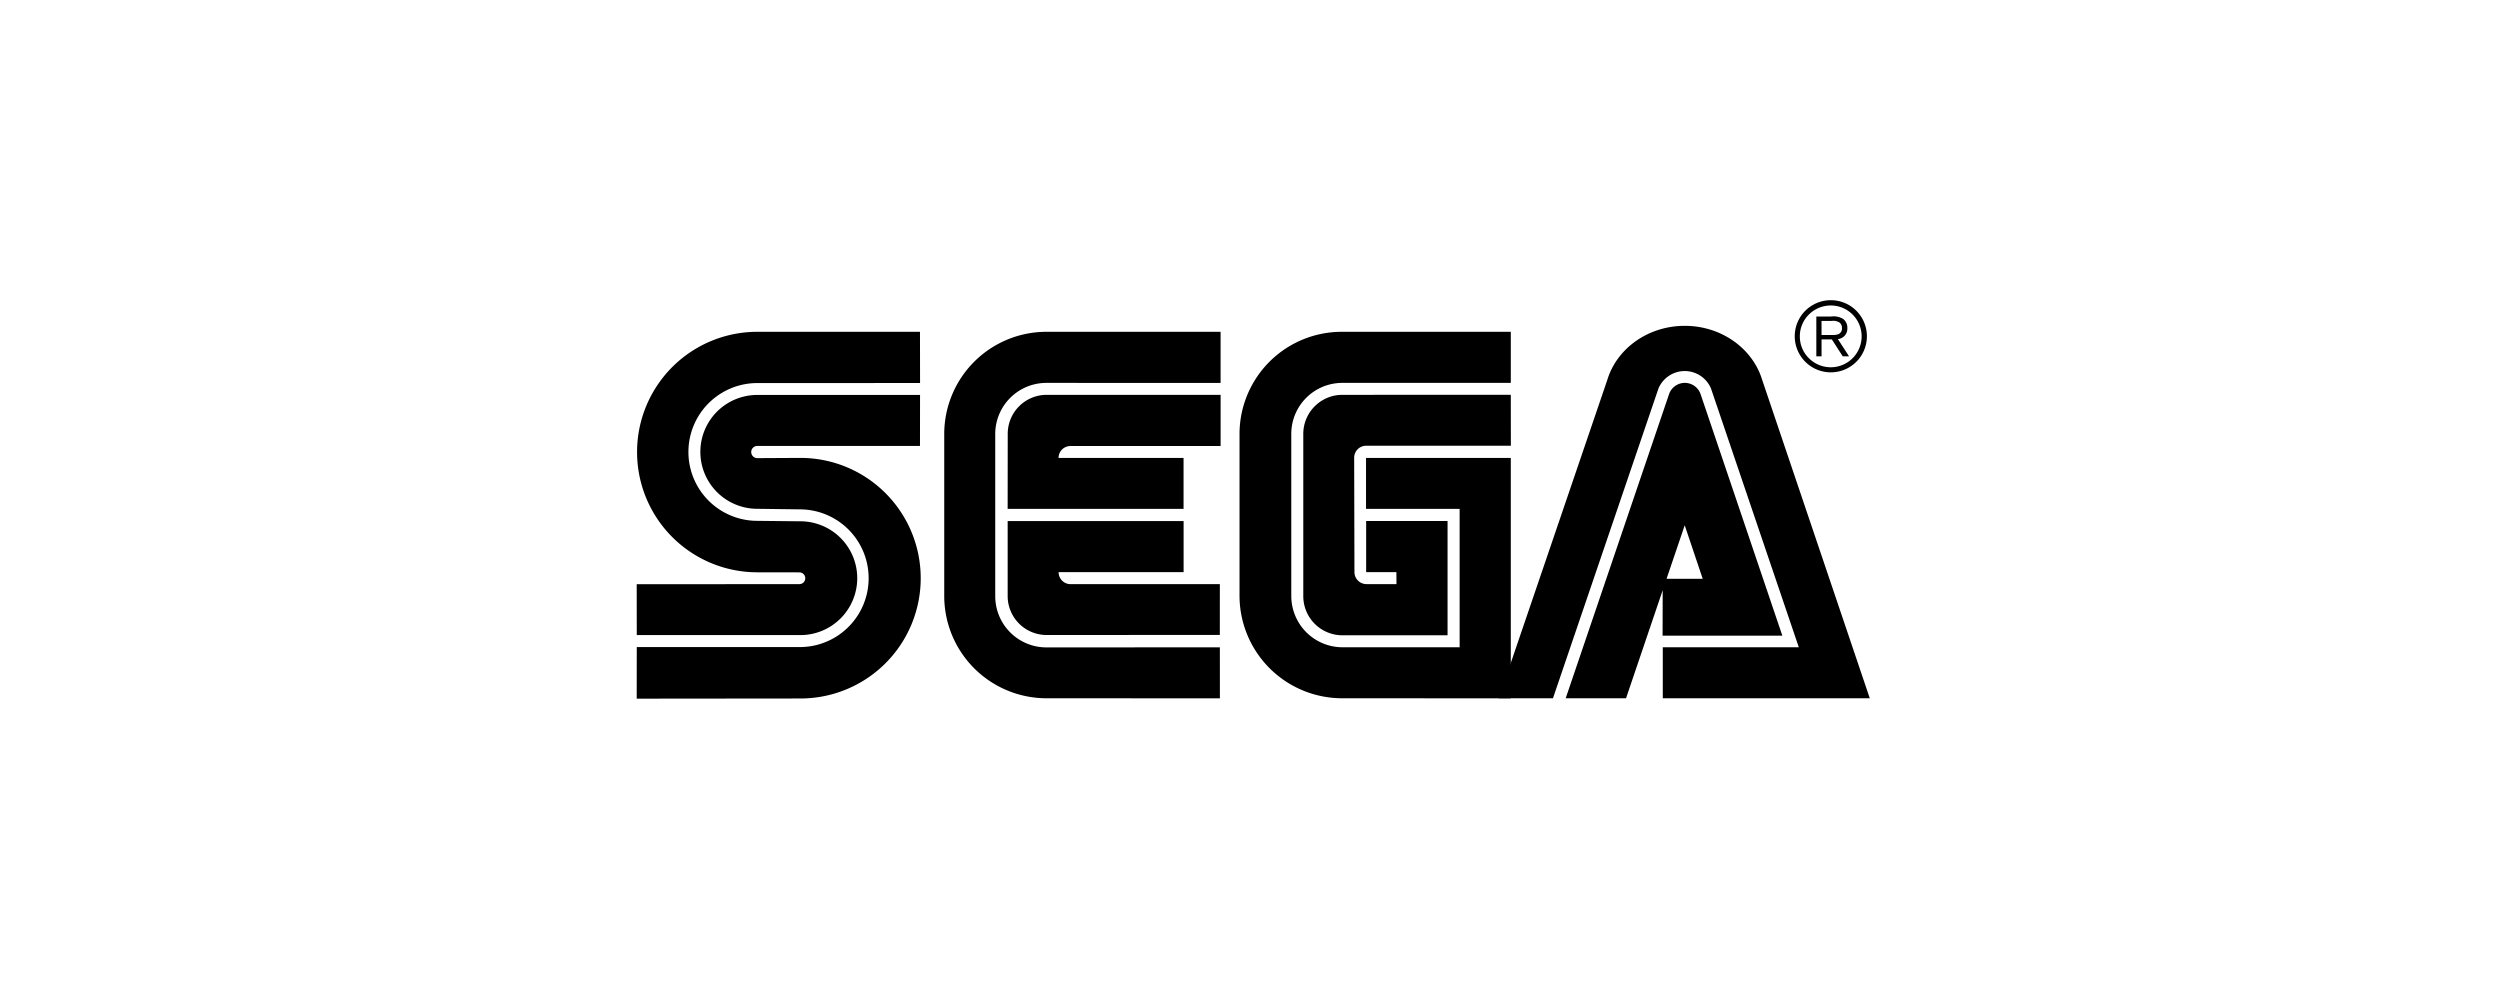 <svg xmlns="http://www.w3.org/2000/svg" xmlns:xlink="http://www.w3.org/1999/xlink" width="500" height="200" viewBox="0 0 500 200"><defs><style>.a{fill:none;}.b{clip-path:url(#a);}</style><clipPath id="a"><path class="a" d="M0,0H247.826V80H0Z"></path></clipPath></defs><g transform="translate(-339 -6174)"><rect class="a" width="500" height="200" transform="translate(339 6174)"></rect><g class="b" transform="translate(465.587 6234)"><path d="M.866,82.579l32.589-.033a24.059,24.059,0,1,0,0-48.117l-8.463.046a1.22,1.22,0,0,1,0-2.441l32.53.007.013-10.205H24.984a11.386,11.386,0,1,0,0,22.772l8.5.112a13.771,13.771,0,1,1,0,27.543H.879Z" transform="translate(-0.113 -2.848)"></path><path d="M.877,67.973H33.486a11.38,11.38,0,1,0,0-22.759l-8.5-.092a13.778,13.778,0,1,1,0-27.556l32.55-.007L57.519,7.315H24.989a24.049,24.049,0,1,0,0,48.1l8.417.013a1.174,1.174,0,1,1,0,2.349L.864,57.8Z" transform="translate(-0.111 -0.954)"></path><path d="M92.085,70.434A10.233,10.233,0,0,1,81.8,60.175V27.62A10.228,10.228,0,0,1,92.085,17.533l34.785.006V7.315H92.085A20.448,20.448,0,0,0,71.6,27.732V60.176a20.459,20.459,0,0,0,20.49,20.431l34.64.014-.007-10.2Z" transform="translate(-9.339 -0.954)"></path><path d="M86.2,29.623a7.789,7.789,0,0,1,7.791-7.81h34.785V32.051H98.8a2.377,2.377,0,0,0-2.434,2.382h25V44.625H86.184Z" transform="translate(-11.241 -2.845)"></path><path d="M93.987,73.631a7.789,7.789,0,0,1-7.8-7.778V50.838h35.188V61.051h-25A2.4,2.4,0,0,0,98.8,63.464h29.824l-.007,10.153Z" transform="translate(-11.241 -6.631)"></path><path d="M160.106,70.408a10.255,10.255,0,0,1-10.238-10.233V27.732a10.2,10.2,0,0,1,10.211-10.2H193.77V7.315H160a20.447,20.447,0,0,0-20.484,20.417V60.176a20.526,20.526,0,0,0,20.563,20.431l33.691.014V32.542H164.816V42.734h18.722V70.408Z" transform="translate(-18.198 -0.954)"></path><path d="M154.181,62.065a7.828,7.828,0,0,0,7.81,7.838h21.044V47.038H166.754V57.264H172.8l.019,2.4H166.8a2.406,2.406,0,0,1-2.388-2.4l-.054-22.839a2.4,2.4,0,0,1,2.415-2.434h28.921l-.013-10.186-33.691.007a7.81,7.81,0,0,0-7.81,7.81V62.065" transform="translate(-20.11 -2.844)"></path><path d="M235.213,21.3a3.332,3.332,0,0,1,6.293,0l16.355,48.316H233.913l.026-11.366h8l-3.6-10.707L226.6,82.145H214.531Z" transform="translate(-27.982 -2.487)"></path><path d="M259.15,70.229H231.945v10.2h41.4L251.815,16.727c-1.887-6.214-8.107-10.785-15.47-10.785s-13.576,4.551-15.477,10.76l-21.73,63.732h10.839l21.1-61.951a5.7,5.7,0,0,1,10.509-.013Z" transform="translate(-25.975 -0.775)"></path><path d="M274.423,14.484a7.216,7.216,0,1,0-5.08-2.1A7.193,7.193,0,0,0,274.423,14.484Zm-6.187-7.2A6.1,6.1,0,0,1,270.05,2.92a6.178,6.178,0,1,1,0,8.74A6.085,6.085,0,0,1,268.237,7.287Z" transform="translate(-34.855 -0.015)"></path><path d="M273.224,8.373v3.39h-1.043V3.795h2.962a3.691,3.691,0,0,1,2.389.481,2.188,2.188,0,0,1,.851,1.848,2.075,2.075,0,0,1-1.9,2.183l2.243,3.457h-1.26l-2.183-3.39Zm0-.877h2.117a3.937,3.937,0,0,0,.97-.079,1.22,1.22,0,0,0,1-1.286,1.389,1.389,0,0,0-.476-1.115,2.271,2.271,0,0,0-1.557-.337h-2.058Z" transform="translate(-35.502 -0.495)"></path></g></g></svg>